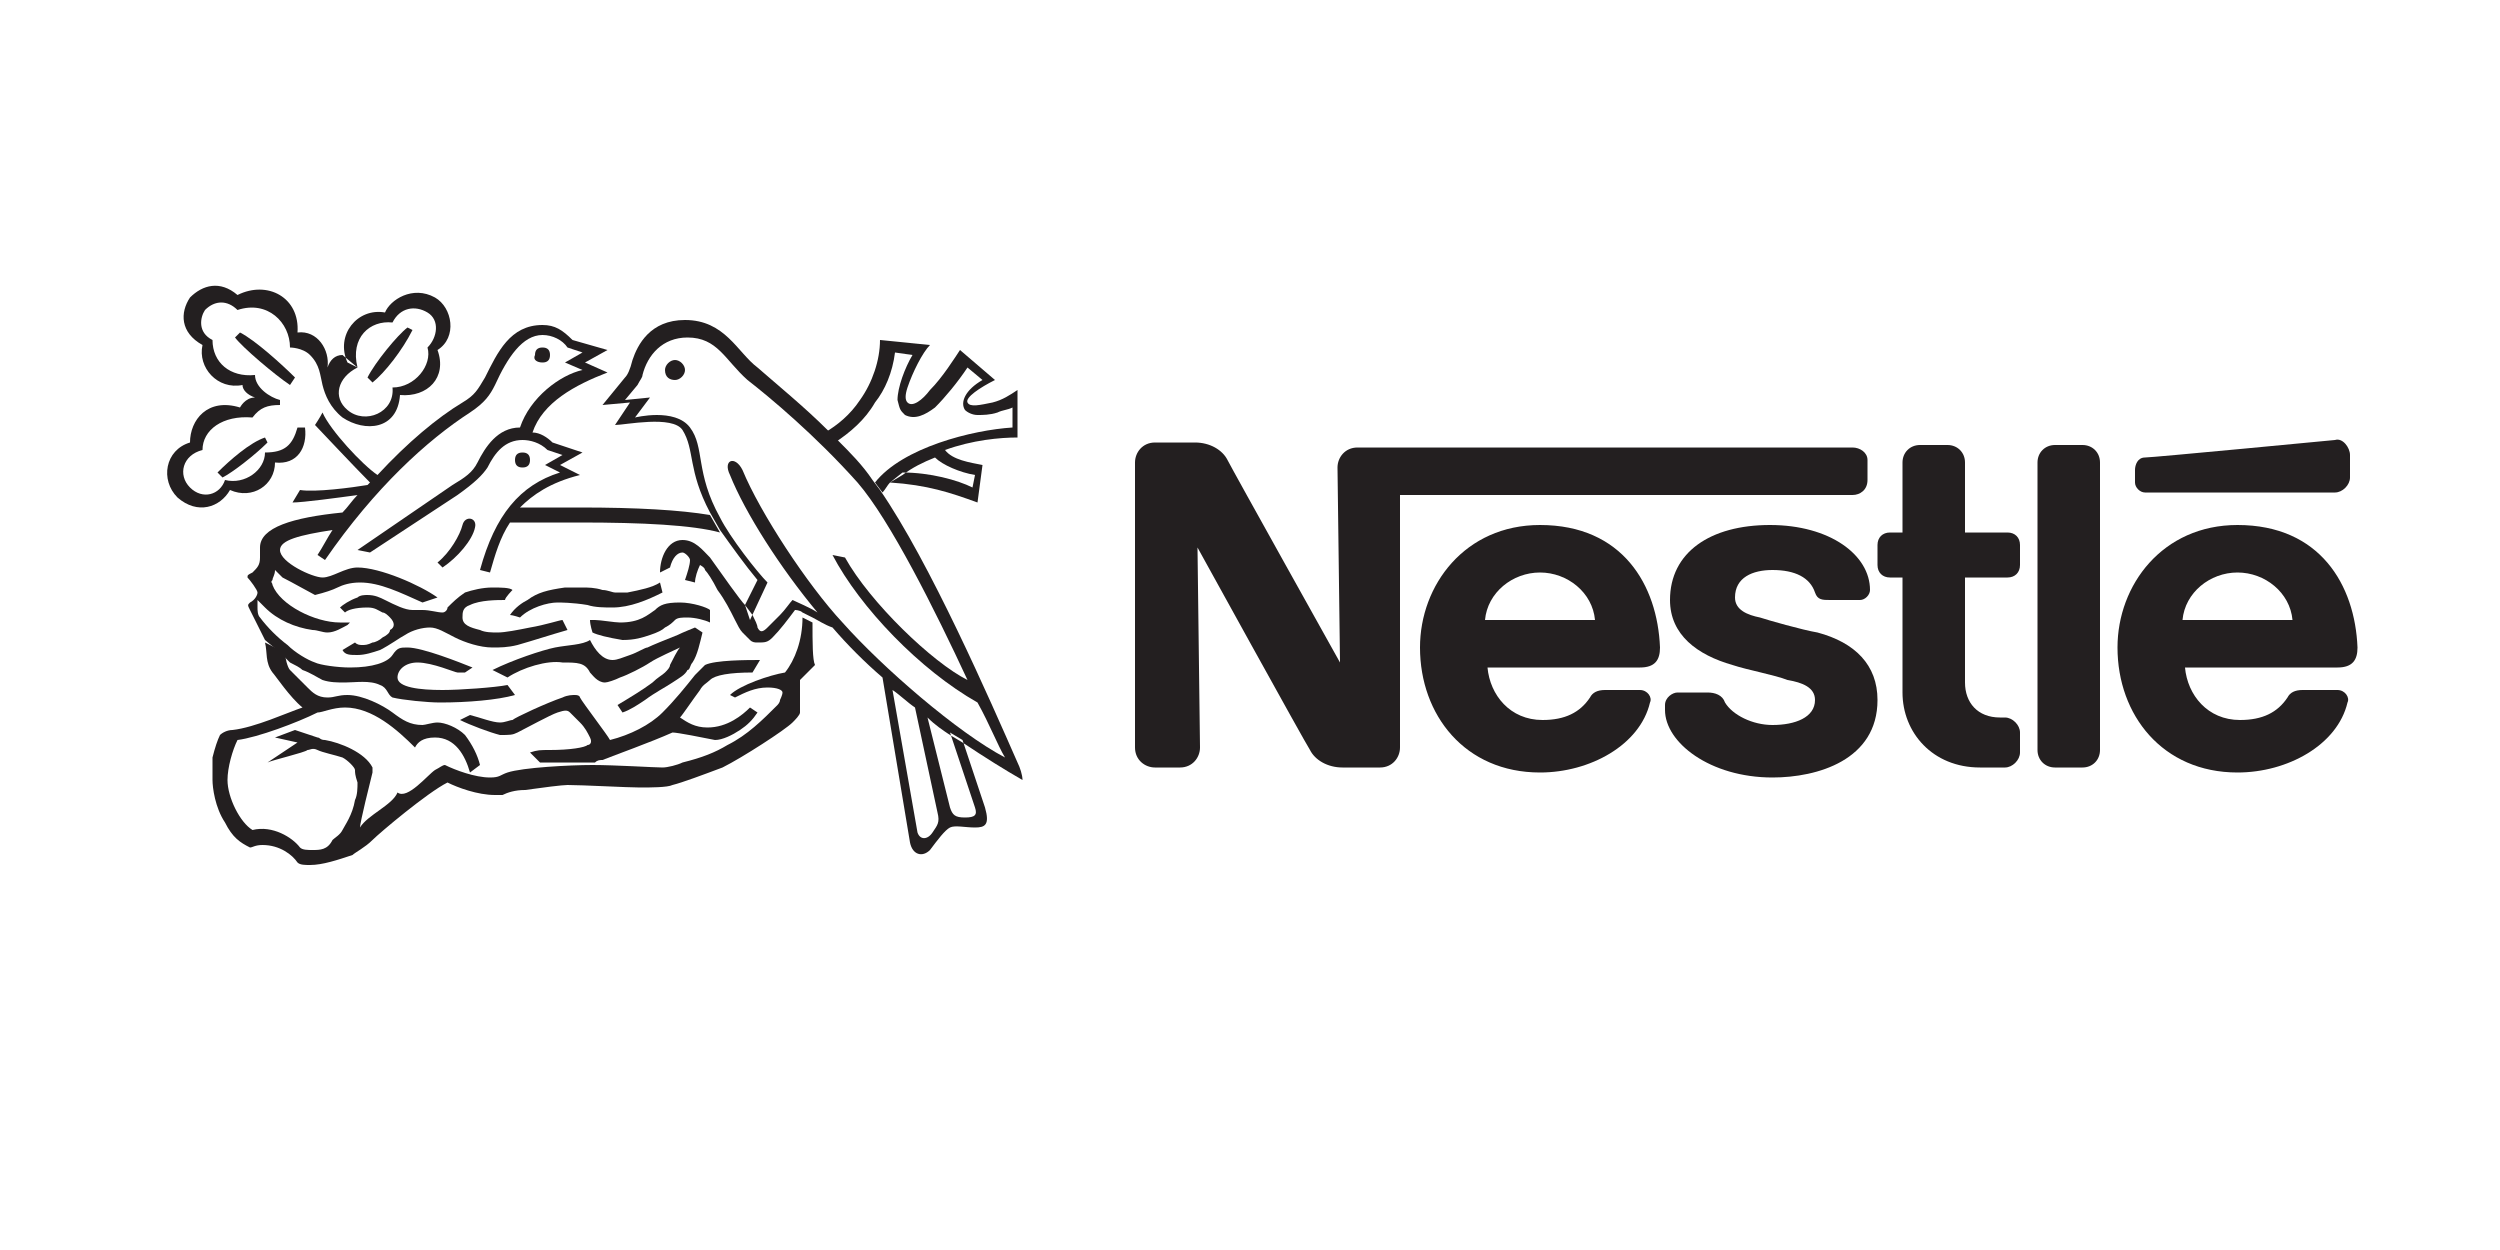 <?xml version="1.0" encoding="utf-8"?>
<!-- Generator: Adobe Illustrator 23.0.1, SVG Export Plug-In . SVG Version: 6.00 Build 0)  -->
<svg version="1.1" id="Layer_1" xmlns="http://www.w3.org/2000/svg" xmlns:xlink="http://www.w3.org/1999/xlink" x="0px" y="0px"
	 viewBox="0 0 100 50" style="enable-background:new 0 0 100 50;" xml:space="preserve">
<style type="text/css">
	.st0{fill-rule:evenodd;clip-rule:evenodd;fill:#231F20;}
</style>
<g>
	<path class="st0" d="M84,18.5c0-0.4-0.3-0.7-0.7-0.7h-1.1c-0.4,0-0.7,0.3-0.7,0.7V30c0,0.4,0.3,0.7,0.7,0.7h1.1
		c0.4,0,0.7-0.3,0.7-0.7V18.5L84,18.5z"/>
	<path class="st0" d="M85.4,18.8v0.5c0,0.2,0.2,0.4,0.4,0.4h7.6c0.3,0,0.6-0.3,0.6-0.6v-0.9c0-0.3-0.3-0.7-0.6-0.6
		c0,0-7.3,0.7-7.6,0.7C85.5,18.3,85.4,18.6,85.4,18.8L85.4,18.8z"/>
	<path class="st0" d="M79.2,30.7c-1.9,0-3.1-1.4-3.1-3l0-4.6h-0.5c-0.3,0-0.5-0.2-0.5-0.5v-0.8c0-0.3,0.2-0.5,0.5-0.5l0.5,0l0-2.8
		c0-0.4,0.3-0.7,0.7-0.7l1.1,0c0.4,0,0.7,0.3,0.7,0.7v2.8l1.7,0c0.3,0,0.5,0.2,0.5,0.5v0.8c0,0.3-0.2,0.5-0.5,0.5l-1.7,0l0,4.2
		c0,0.8,0.5,1.4,1.4,1.4l0.2,0c0.3,0,0.6,0.3,0.6,0.6v0.8c0,0.3-0.3,0.6-0.6,0.6H79.2L79.2,30.7z"/>
	<path class="st0" d="M61.6,21c-3,0-4.8,2.4-4.8,4.9c0,2.7,1.8,5,4.8,5c2,0,4-1.1,4.4-2.8c0.1-0.2-0.1-0.5-0.4-0.5l-1.4,0
		c-0.3,0-0.5,0.1-0.6,0.3c-0.4,0.6-1,0.9-1.9,0.9c-1.3,0-2.1-1-2.2-2.1h6.1c0.6,0,0.8-0.3,0.8-0.8C66.3,23.4,64.9,21,61.6,21
		L61.6,21z M61.6,22.9c1.1,0,2.1,0.8,2.2,1.9h-4.4C59.5,23.7,60.5,22.9,61.6,22.9L61.6,22.9z"/>
	<path class="st0" d="M89.5,21c-3,0-4.8,2.4-4.8,4.9c0,2.7,1.8,5,4.8,5c2,0,4-1.1,4.4-2.8c0.1-0.2-0.1-0.5-0.4-0.5l-1.4,0
		c-0.3,0-0.5,0.1-0.6,0.3c-0.4,0.6-1,0.9-1.9,0.9c-1.3,0-2.1-1-2.2-2.1h6.1c0.6,0,0.8-0.3,0.8-0.8C94.2,23.4,92.8,21,89.5,21
		L89.5,21z M89.5,22.9c1.1,0,2.1,0.8,2.2,1.9h-4.4C87.4,23.7,88.4,22.9,89.5,22.9L89.5,22.9z"/>
	<path class="st0" d="M74.1,17.9H54.3c-0.5,0-0.8,0.4-0.8,0.8l0.1,7.8c0,0-4.3-7.7-4.5-8.1c-0.2-0.4-0.7-0.7-1.3-0.7h-1.6
		c-0.5,0-0.8,0.4-0.8,0.8l0,11.4c0,0.5,0.4,0.8,0.8,0.8h1c0.5,0,0.8-0.4,0.8-0.8l-0.1-8c0,0,4.3,7.8,4.5,8.1
		c0.2,0.4,0.7,0.7,1.3,0.7l1.5,0c0.5,0,0.8-0.4,0.8-0.8l0-10.1l18.1,0c0.3,0,0.6-0.2,0.6-0.6v-0.8C74.7,18.1,74.4,17.9,74.1,17.9
		L74.1,17.9z"/>
	<path class="st0" d="M70.9,22.8c0.9,0,1.5,0.3,1.7,0.9c0.1,0.3,0.3,0.3,0.6,0.3h1.2c0.2,0,0.4-0.2,0.4-0.4c0-1.4-1.6-2.6-4-2.6
		c-2.4,0-4,1.1-4,3c0,1.4,1.1,2.2,2.5,2.6c0.6,0.2,1.7,0.4,2.2,0.6c0.6,0.1,1.1,0.3,1.1,0.8c0,0.7-0.8,1-1.7,1
		c-0.8,0-1.6-0.4-1.9-0.9c-0.1-0.3-0.4-0.4-0.7-0.4h-1.2c-0.2,0-0.5,0.2-0.5,0.5v0.2c0,1.3,1.8,2.7,4.3,2.7c1.8,0,4.2-0.7,4.2-3.1
		c0-1.4-0.9-2.3-2.4-2.7c-0.6-0.1-2-0.5-2.3-0.6c-0.5-0.1-1-0.3-1-0.8C69.4,23.1,70.1,22.8,70.9,22.8L70.9,22.8z"/>
	<path class="st0" d="M27,15.2c0.2,0,0.4-0.2,0.4-0.4c0-0.2-0.2-0.4-0.4-0.4c-0.2,0-0.4,0.2-0.4,0.4C26.6,15.1,26.8,15.2,27,15.2
		L27,15.2z"/>
	<path class="st0" d="M21.7,14.5c0.2,0,0.3-0.1,0.3-0.3c0-0.2-0.1-0.3-0.3-0.3c-0.2,0-0.3,0.1-0.3,0.3
		C21.3,14.4,21.5,14.5,21.7,14.5L21.7,14.5z"/>
	<path class="st0" d="M17.7,22.7l-0.2-0.2c0.5-0.4,0.9-1.1,1-1.5c0.1-0.4,0.6-0.3,0.5,0.1C18.9,21.6,18.3,22.3,17.7,22.7L17.7,22.7z
		"/>
	<path class="st0" d="M14.3,14.7c-0.8,0.4-1,1.2-0.4,1.7c0.7,0.6,1.9,0.1,1.8-0.9c0.9,0,1.6-0.9,1.4-1.6c0.4-0.4,0.5-1.1,0-1.4
		c-0.5-0.3-1.1-0.2-1.4,0.4C14.8,12.8,14,13.5,14.3,14.7l-0.4-0.2c-0.5-1.1,0.4-2.2,1.5-2c0.2-0.5,1.1-1.1,2-0.6
		c0.7,0.4,0.9,1.6,0.1,2.1c0.4,1.1-0.4,1.9-1.5,1.8c-0.1,1.4-1.4,1.5-2.3,0.9c-0.5-0.4-0.7-0.9-0.8-1.3c-0.1-0.4-0.1-0.8-0.5-1.2
		c-0.3-0.3-0.8-0.3-0.8-0.3c0-1-0.9-1.9-2.1-1.5c-0.4-0.4-0.9-0.4-1.3,0c-0.2,0.3-0.3,0.9,0.3,1.2c0,0.9,0.7,1.5,1.7,1.4
		c0,0.5,0.6,0.9,1,1l0,0.2c-0.5,0-0.8,0.1-1.1,0.5c-1.2-0.1-2,0.5-2,1.3c-0.8,0.2-1,1-0.5,1.5c0.5,0.5,1.2,0.3,1.4-0.3
		c0.8,0.2,1.6-0.4,1.6-1.1c0.8,0,1.1-0.3,1.3-1l0.3,0c0.1,0.8-0.3,1.5-1.2,1.4c0,0.9-0.9,1.5-1.8,1.1c-0.4,0.7-1.3,1-2.1,0.3
		c-0.7-0.7-0.5-1.9,0.5-2.2c0-0.9,0.7-1.8,2-1.4c0,0,0.2-0.4,0.6-0.4c-0.3-0.1-0.5-0.3-0.5-0.5c-1,0.2-1.8-0.7-1.6-1.6
		c-0.9-0.5-0.9-1.3-0.5-1.9c0.5-0.5,1.2-0.7,1.9-0.1c1.2-0.6,2.5,0.1,2.4,1.5c0.8-0.1,1.3,0.7,1.2,1.4c0.1-0.3,0.3-0.5,0.6-0.5
		L14.3,14.7L14.3,14.7z"/>
	<path class="st0" d="M16.3,13.1l0.2,0.1c-0.4,0.8-1.1,1.7-1.6,2.1l-0.2-0.2C15,14.5,15.9,13.4,16.3,13.1L16.3,13.1z"/>
	<path class="st0" d="M10.6,17.5l0.1,0.2c-0.5,0.5-1.4,1.2-1.8,1.4l-0.2-0.2C9.2,18.4,10,17.7,10.6,17.5L10.6,17.5z"/>
	<path class="st0" d="M11.8,15.1l-0.2,0.3c-0.6-0.4-1.9-1.5-2.2-1.9l0.2-0.2C10.2,13.6,11.3,14.6,11.8,15.1L11.8,15.1z"/>
	<path class="st0" d="M10.6,25.7c0.1,0.4,0,0.8,0.3,1.2c0.1,0.1,0.7,1,1.2,1.4c-0.6,0.2-1.9,0.8-2.8,0.9c-0.2,0-0.4,0.1-0.5,0.2
		c-0.1,0.2-0.2,0.5-0.3,0.9c0,0.3,0,0.6,0,0.9c0,0.3,0.1,1.1,0.5,1.7c0.3,0.6,0.6,0.8,1,1c0.1,0,0.2-0.1,0.5-0.1
		c0.7,0,1.2,0.4,1.4,0.7c0.1,0.1,0.3,0.1,0.5,0.1c0.5,0,1.1-0.2,1.7-0.4c0.1-0.1,0.5-0.3,0.8-0.6c0.3-0.3,2.2-1.9,3-2.3
		c0.4,0.2,1.2,0.5,1.9,0.5c0,0,0.2,0,0.3,0c0.2-0.1,0.5-0.2,0.9-0.2c0.7-0.1,1.5-0.2,1.7-0.2c0.6,0,2.4,0.1,2.9,0.1
		c0.4,0,1.1,0,1.3-0.1c0.4-0.1,1.2-0.4,2-0.7c0.8-0.4,2.5-1.5,2.8-1.8c0.1-0.1,0.3-0.3,0.3-0.4c0,0,0-0.1,0-0.1c0,0,0-1.2,0-1.2
		s0.4-0.4,0.6-0.6c0,0,0,0,0,0c-0.1-0.2-0.1-0.9-0.1-1.7l-0.4-0.2c0,0.9-0.3,1.7-0.7,2.2c-0.6,0.1-1.8,0.5-2.2,0.9l0.2,0.1
		c0.4-0.2,0.8-0.4,1.3-0.4c0.4,0,0.6,0.1,0.6,0.2c0,0.1-0.1,0.3-0.1,0.3c0,0.1-0.1,0.2-0.1,0.2c-0.6,0.6-1.2,1.2-2,1.6
		c-0.5,0.3-1,0.5-1.8,0.7c-0.2,0.1-0.6,0.2-0.8,0.2c-0.3,0-1.9-0.1-2.8-0.1c-0.9,0-2.8,0.1-3.4,0.3c-0.3,0.1-0.3,0.2-0.7,0.2
		c-0.6,0-1.4-0.3-1.8-0.5c-0.1,0-0.2,0.1-0.4,0.2c-0.3,0.2-1.1,1.2-1.5,0.9c-0.2,0.5-1.2,0.9-1.5,1.4c0-0.2,0.4-1.8,0.5-2.2
		c0-0.1,0-0.1,0-0.2c-0.3-0.6-1.3-1-1.9-1.1c-0.2,0-0.2-0.1-0.3-0.1l-0.9-0.3l-0.8,0.3l0.9,0.2l-1.2,0.8c0.2-0.1,1.5-0.4,1.6-0.5
		c0.1,0,0.2-0.1,0.4,0c0.2,0.1,0.7,0.2,1,0.3c0.2,0.1,0.5,0.4,0.5,0.5c0,0.1,0,0.2,0.1,0.5c0,0.2,0,0.5-0.1,0.7
		c-0.1,0.6-0.4,1-0.5,1.2c-0.1,0.2-0.3,0.3-0.4,0.4C13.1,34,12.8,34,12.5,34c-0.2,0-0.4,0-0.5-0.1c-0.3-0.4-1.1-0.9-1.9-0.7
		c-0.5-0.3-1-1.3-1-2c0-0.5,0.2-1.2,0.4-1.6c0.8-0.1,2.4-0.7,3.2-1.1c0.2,0,0.6-0.2,1.1-0.2c1.1,0,2.1,0.9,2.8,1.6
		c0.1-0.2,0.3-0.4,0.8-0.4c0.8,0,1.2,0.7,1.4,1.4l0.4-0.3c-0.1-0.4-0.3-0.8-0.6-1.2c-0.3-0.3-0.8-0.5-1.1-0.5
		c-0.2,0-0.5,0.1-0.6,0.1c-0.5,0-0.8-0.2-1.2-0.5c-0.4-0.3-1.2-0.7-1.8-0.7c-0.4,0-0.5,0.1-0.8,0.1c-0.4,0-0.6-0.2-0.8-0.4
		c-0.1-0.1-0.5-0.5-0.7-0.7c-0.1-0.1-0.2-0.5-0.2-0.7L10.6,25.7L10.6,25.7z"/>
	<path class="st0" d="M11.2,26.1c0.1,0.1,0.3,0.3,0.4,0.4c0.2,0.1,0.4,0.2,0.5,0.3c0.3,0.1,0.6,0.3,0.8,0.4c0.3,0.1,0.6,0.1,0.9,0.1
		c0.4,0,1-0.1,1.4,0.1c0.3,0.1,0.3,0.4,0.5,0.5c0.4,0.1,1.4,0.2,1.9,0.2c1.1,0,2.3-0.1,3-0.3l-0.3-0.4c-0.5,0.1-1.9,0.2-2.6,0.2
		c-0.9,0-1.8-0.1-1.8-0.5c0-0.3,0.3-0.6,0.8-0.6c0.6,0,1.5,0.4,1.6,0.4c0.2,0,0.2,0,0.3,0l0.3-0.2c-0.5-0.2-2-0.8-2.6-0.8
		c-0.3,0-0.4,0-0.6,0.3c-0.2,0.3-0.8,0.5-1.7,0.5c-0.5,0-1.2-0.1-1.4-0.2c-0.3-0.1-0.8-0.4-1.1-0.7c-0.4-0.3-0.8-0.7-1.1-1.1
		c-0.1-0.1-0.1-0.3-0.1-0.4c0-0.1,0-0.2,0-0.3c0.1,0.1,0.2,0.2,0.3,0.3c0.5,0.5,1.2,0.8,1.9,0.9c0.2,0,0.4,0.1,0.6,0.1
		c0.3,0,0.6-0.2,0.8-0.3L14,24.9c-0.1,0-0.3,0-0.4,0c-1,0-2.4-0.7-2.7-1.5c0-0.1-0.1-0.1,0-0.2c0-0.1,0.1-0.2,0.1-0.4
		c0.1,0.1,0.2,0.2,0.3,0.3c0.4,0.2,1.1,0.6,1.3,0.7c0.4-0.1,0.7-0.2,0.9-0.3c0.2-0.1,0.5-0.2,0.9-0.2c0.8,0,1.6,0.4,2.5,0.8l0.6-0.2
		c-0.7-0.5-2.3-1.2-3.2-1.2c-0.5,0-1,0.4-1.4,0.4c-0.4,0-1.7-0.6-1.7-1.1c0-0.4,0.8-0.6,2.1-0.8c-0.2,0.3-0.4,0.7-0.6,1l0.3,0.2
		c2-2.9,4.1-4.8,5.8-5.9c0.6-0.4,0.8-0.7,1-1.1c0.5-1.1,1.1-2,1.9-2c0.4,0,0.8,0.2,1,0.5l0.6,0.2l-0.7,0.4l0.7,0.3
		c-0.9,0.2-2.1,1.1-2.5,2.3c-0.9,0-1.4,0.8-1.7,1.4c-0.2,0.4-0.5,0.6-1,0.9l-3.8,2.6l0.5,0.1l3.5-2.3c0.7-0.5,1-0.8,1.2-1.1
		c0.3-0.6,0.7-1.1,1.4-1.1c0.3,0,0.7,0.1,1,0.4l0.6,0.2l-0.7,0.4l0.6,0.3c-1.6,0.5-2.6,1.7-3.2,3.9l0.4,0.1c0.2-0.7,0.4-1.4,0.8-2
		c0.9,0,1.9,0,2.8,0c2.5,0,4.5,0.1,5.6,0.4l-0.4-0.7c-1.2-0.2-2.9-0.3-5.2-0.3c-0.8,0-1.6,0-2.4,0c0.5-0.5,1.2-1,2.4-1.3l-0.8-0.4
		l0.9-0.5l-1.2-0.4c-0.2-0.2-0.5-0.4-0.8-0.4c0.4-1.2,1.7-1.9,3-2.4l-0.9-0.4l0.9-0.5l-1.4-0.4c-0.4-0.4-0.7-0.6-1.2-0.6
		c-1.3,0-1.8,1.1-2.3,2.1c-0.3,0.5-0.4,0.7-0.9,1c-1,0.6-2.2,1.6-3.4,2.9c-0.6-0.4-1.9-1.8-2.2-2.5c-0.1,0.2-0.3,0.5-0.3,0.5
		c0.1,0.1,1.6,1.7,2.2,2.3c0,0-0.1,0.1-0.1,0.1c-0.6,0.1-2.1,0.3-2.7,0.2l-0.3,0.5c0.4,0,1.9-0.2,2.6-0.3c-0.2,0.2-0.4,0.5-0.6,0.7
		c-2,0.2-3.3,0.6-3.3,1.4c0,0.1,0,0.3,0,0.4c0,0.3-0.1,0.4-0.3,0.6C9.9,23,9.9,23,9.9,23.1c0.1,0.1,0.4,0.5,0.4,0.6
		c0,0.1-0.1,0.3-0.3,0.4c-0.1,0.1-0.1,0.1,0,0.3l0.6,1.2L11.2,26.1L11.2,26.1z"/>
	<path class="st0" d="M35.6,19.3c-0.1,0.1-0.2,0.3-0.3,0.4L35,19.3c1.1-1.4,3.9-2.1,5.5-2.2v-0.8c-0.2,0.1-0.4,0.1-0.6,0.2
		c-0.3,0.1-0.6,0.1-0.8,0.1c-0.2,0-0.4-0.1-0.5-0.2c-0.2-0.3,0-0.8,0.7-1.2l-0.6-0.5c-0.4,0.6-0.9,1.2-1.3,1.6
		c-0.4,0.3-0.8,0.5-1.2,0.3C36,16.4,36,16.4,35.9,16c0-0.5,0.3-1.3,0.6-1.8l-0.7-0.1c-0.1,0.8-0.4,1.5-0.8,2c-0.4,0.7-1,1.2-1.6,1.6
		l-0.4-0.4c0.5-0.3,1-0.7,1.4-1.3c0.5-0.7,0.8-1.6,0.8-2.4l2,0.2c-0.3,0.3-0.7,1.1-0.9,1.7c-0.1,0.3-0.1,0.5,0,0.6
		c0.2,0.2,0.6-0.1,0.9-0.5c0.5-0.5,1-1.3,1.2-1.6l1.4,1.2c-0.6,0.3-1.2,0.7-1.1,0.9c0.1,0.2,0.5,0.1,1,0c0.4-0.1,0.7-0.3,1-0.5v1.9
		c-0.7,0-1.8,0.1-2.9,0.5c0.3,0.4,1,0.5,1.5,0.6l-0.2,1.5C38,19.7,37.1,19.4,35.6,19.3l0.5-0.4c1.1,0,2.2,0.3,2.8,0.6L39,19
		c-0.6-0.1-1.3-0.4-1.6-0.7c-0.5,0.2-0.9,0.4-1.3,0.7L35.6,19.3L35.6,19.3z"/>
	<path class="st0" d="M29.8,24.2l0.5-1c-0.5-0.6-1-1.3-1.5-2l-0.4-0.7c-0.9-1.7-0.6-2.5-1.1-3.3c-0.4-0.6-2.3-0.2-2.7-0.2l0.6-0.9
		l-1.1,0.1l0.9-1.1c0.1-0.1,0.2-0.3,0.3-0.7c0.2-0.6,0.7-1.6,2.1-1.6c1.6,0,2.1,1.3,2.9,1.9c0.8,0.7,1.9,1.6,2.8,2.5l0.4,0.4
		c0.5,0.5,1,1,1.4,1.6l0.3,0.4c2,2.9,4.4,8.4,5.5,10.9c0.1,0.2,0.2,0.5,0.2,0.7c-0.7-0.4-1.5-0.9-2.4-1.5l-0.5-0.3
		c-0.3-0.2-0.6-0.4-0.9-0.7l-0.5-0.4c-0.3-0.2-0.6-0.5-0.9-0.7l1,5.7c0.1,0.3,0.4,0.3,0.6,0c0.2-0.3,0.3-0.4,0.2-0.8l-0.9-4.2
		l0.5,0.4l0.9,3.6c0.1,0.3,0.2,0.4,0.6,0.4c0.4,0,0.5-0.1,0.4-0.4l-1-3l0.5,0.3l0.9,2.7c0.2,0.7,0,0.8-0.4,0.8c-0.4,0-0.8-0.1-1,0
		c-0.2,0.1-0.5,0.5-0.8,0.9c-0.3,0.3-0.7,0.2-0.8-0.3l-1.1-6.6c-0.7-0.6-1.4-1.3-2-2c-0.3-0.1-0.6-0.3-0.8-0.4l-0.4-0.2
		c-0.1-0.1-0.3-0.1-0.3-0.1c-0.3,0.4-0.6,0.8-0.9,1.1c-0.2,0.2-0.3,0.2-0.6,0.2c-0.1,0-0.2,0-0.3-0.1c-0.1-0.1-0.2-0.2-0.3-0.3
		c-0.1-0.1-0.2-0.3-0.3-0.5c-0.2-0.4-0.4-0.8-0.7-1.2c-0.2-0.4-0.4-0.7-0.5-0.8c0-0.1-0.2-0.2-0.2-0.2c-0.1,0.2-0.2,0.5-0.2,0.7
		l-0.4-0.1c0.1-0.3,0.2-0.6,0.2-0.8c0-0.1-0.2-0.3-0.3-0.3c-0.2,0-0.4,0.2-0.5,0.6l-0.4,0.2c0-0.6,0.3-1.3,0.9-1.3
		c0.5,0,0.8,0.4,1.1,0.7C28.9,23,29.6,24,29.8,24.2l0.3,0.4c0.1,0.2,0.2,0.4,0.2,0.5c0.1,0.2,0.2,0.2,0.4,0c0.1-0.1,0.3-0.3,0.5-0.5
		c0.2-0.2,0.4-0.5,0.5-0.6c0.2,0.1,0.7,0.3,1,0.5c-1.5-1.8-2.9-4-3.5-5.5c-0.3-0.6,0.2-0.8,0.5-0.2c0.7,1.7,2.6,4.6,4,6.1
		c1.6,1.8,4.6,4.4,6.5,5.4c-0.3-0.5-0.6-1.3-1.1-2.2c-2.3-1.3-4.7-3.8-5.8-5.9l0.5,0.1c1,1.8,3.5,4.2,4.9,4.9
		c-1.3-2.8-3.1-6.4-4.4-7.9c-1.7-1.9-3.5-3.4-4.4-4.1c-0.9-0.8-1.2-1.7-2.4-1.7c-1,0-1.6,0.7-1.8,1.5c0,0.1-0.1,0.2-0.2,0.4
		l-0.5,0.6l1-0.1l-0.6,0.8c0,0,1.6-0.4,2.2,0.4c0.6,0.8,0.2,1.8,1.2,3.6c0.4,0.8,1.5,2.2,1.9,2.6l-0.7,1.5L29.8,24.2L29.8,24.2z"/>
	<path class="st0" d="M13.8,24.5l-0.2-0.2c0.1-0.1,0.4-0.3,0.7-0.4c0.1-0.1,0.3-0.1,0.4-0.1c0.3,0,0.5,0.1,0.7,0.2
		c0.4,0.2,0.8,0.4,1.1,0.4c0.1,0,0.2,0,0.4,0c0.3,0,0.6,0.1,0.8,0.1c0.1,0,0.2-0.1,0.2-0.2c0.2-0.2,0.4-0.4,0.7-0.6
		c0.3-0.1,0.7-0.2,1.1-0.2c0.3,0,0.7,0,0.8,0.1c0,0-0.3,0.3-0.3,0.4c-0.3,0-1,0-1.4,0.2c-0.3,0.1-0.3,0.3-0.3,0.5
		c0,0.3,0.3,0.4,0.7,0.5c0.2,0.1,0.5,0.1,0.7,0.1c0.3,0,0.8-0.1,1.3-0.2c0.6-0.1,1.2-0.3,1.3-0.3l0.2,0.4c-0.7,0.2-1.3,0.4-2,0.6
		c-0.4,0.1-0.7,0.1-1,0.1c-0.5,0-1.1-0.2-1.5-0.4c-0.4-0.2-0.7-0.4-1-0.4c-0.3,0-0.7,0.1-1,0.3c-0.2,0.1-0.6,0.4-1,0.6
		c-0.3,0.1-0.6,0.2-0.9,0.2c-0.3,0-0.5,0-0.6-0.2l0.5-0.3c0.1,0.1,0.2,0.1,0.3,0.1c0.1,0,0.2,0,0.4-0.1c0.1,0,0.3-0.1,0.4-0.2
		c0.2-0.1,0.3-0.2,0.3-0.3c0.2-0.1,0.2-0.3,0-0.5c-0.1-0.1-0.2-0.2-0.3-0.2c-0.2-0.1-0.3-0.2-0.6-0.2C14.2,24.3,13.9,24.4,13.8,24.5
		L13.8,24.5z"/>
	<path class="st0" d="M20.8,24.7c0,0-0.3-0.1-0.4-0.1c0.2-0.3,0.5-0.5,0.7-0.6c0.4-0.3,0.8-0.4,1.5-0.5c0.2,0,0.5,0,0.7,0
		c0.2,0,0.5,0,0.8,0.1c0.2,0,0.4,0.1,0.5,0.1c0.1,0,0.4,0,0.5,0c0.5-0.1,1-0.2,1.3-0.4l0.1,0.4c-0.6,0.3-1.3,0.6-2,0.6
		c-0.3,0-0.7,0-1-0.1c-0.6-0.1-1.1-0.1-1.2-0.1C21.9,24.1,21.2,24.3,20.8,24.7L20.8,24.7z"/>
	<path class="st0" d="M20.3,27.1l-0.6-0.3c0.8-0.4,2-0.8,2.5-0.9c0.5-0.1,1.1-0.1,1.4-0.3c0.2,0.4,0.5,0.8,0.9,0.8
		c0.2,0,0.4-0.1,0.7-0.2c0.3-0.1,0.6-0.3,0.7-0.3c0.2-0.1,0.7-0.3,1.2-0.5c0.2-0.1,0.7-0.3,0.7-0.3l0.3,0.2
		c-0.1,0.4-0.2,0.9-0.4,1.2c-0.1,0.1-0.1,0.3-0.2,0.3c-0.1,0.2-0.3,0.3-0.6,0.5c-0.3,0.2-0.7,0.4-1.1,0.7c-0.3,0.2-0.6,0.4-0.9,0.5
		l-0.2-0.3c0.5-0.3,1-0.6,1.4-0.9c0.2-0.2,0.4-0.3,0.5-0.4c0.1-0.1,0.2-0.2,0.2-0.3c0.1-0.2,0.3-0.6,0.4-0.7
		c-0.2,0.1-0.9,0.4-1.2,0.6c-0.3,0.2-0.9,0.5-1.2,0.6c-0.2,0.1-0.5,0.2-0.6,0.2c-0.3,0-0.5-0.3-0.6-0.4c-0.2-0.4-0.5-0.4-1.1-0.4
		C21.9,26.4,20.9,26.7,20.3,27.1L20.3,27.1z"/>
	<path class="st0" d="M23.7,25.3c0,0-0.1-0.3-0.1-0.5c0,0,0.1,0,0.2,0c0.2,0,0.8,0.1,1,0.1c0.8,0,1.1-0.3,1.4-0.5
		c0.2-0.2,0.4-0.3,1-0.3c0.5,0,1.1,0.2,1.2,0.3l0,0.5c-0.2-0.1-0.6-0.2-0.9-0.2c-0.2,0-0.4,0-0.5,0.1c-0.1,0.1-0.2,0.2-0.4,0.3
		c-0.1,0.1-0.3,0.2-0.6,0.3c-0.3,0.1-0.6,0.2-1.1,0.2C24.3,25.5,23.9,25.4,23.7,25.3L23.7,25.3z"/>
	<path class="st0" d="M18.4,28.8l0.4-0.2c0.4,0.1,0.9,0.3,1.2,0.3c0.2,0,0.4-0.1,0.5-0.1c0.1-0.1,1.4-0.7,2-0.9
		c0.2-0.1,0.4-0.1,0.5-0.1c0.2,0,0.2,0.1,0.2,0.1c0.1,0.2,1.1,1.5,1.2,1.7c0.8-0.2,1.6-0.6,2.1-1.1c0.5-0.5,0.9-1,1.3-1.5
		c0.2-0.2,0.3-0.3,0.4-0.4c0.4-0.2,1.7-0.2,2.2-0.2l-0.3,0.5c-0.9,0-1.5,0.1-1.7,0.3c-0.1,0.1-0.3,0.2-0.4,0.4
		c-0.3,0.4-0.7,1-0.8,1.1c0.3,0.2,0.6,0.4,1.1,0.4c0.8,0,1.4-0.5,1.7-0.8l0.3,0.2c-0.2,0.3-0.4,0.5-0.7,0.7c-0.3,0.2-0.7,0.4-1,0.4
		c-0.5-0.1-1.5-0.3-1.7-0.3c-0.9,0.4-2.3,0.9-2.8,1.1c-0.1,0-0.2,0-0.3,0.1c-0.4,0-0.9,0-1.4,0c-0.3,0-0.7,0-0.8,0l-0.4-0.4
		C21.5,30,21.6,30,22,30c0.8,0,1.4-0.1,1.5-0.2c0.1,0,0.2-0.1,0.1-0.3c-0.1-0.2-0.2-0.4-0.4-0.6c-0.1-0.1-0.3-0.3-0.4-0.4
		c-0.1-0.1-0.2-0.1-0.5,0c-0.3,0.1-1.2,0.6-1.6,0.8c-0.2,0.1-0.3,0.1-0.7,0.1C19.6,29.3,18.8,29,18.4,28.8L18.4,28.8z"/>
	<path class="st0" d="M20.9,18.7c0.2,0,0.3-0.1,0.3-0.3c0-0.2-0.1-0.3-0.3-0.3c-0.2,0-0.3,0.1-0.3,0.3
		C20.6,18.6,20.7,18.7,20.9,18.7L20.9,18.7z"/>
</g>
</svg>
